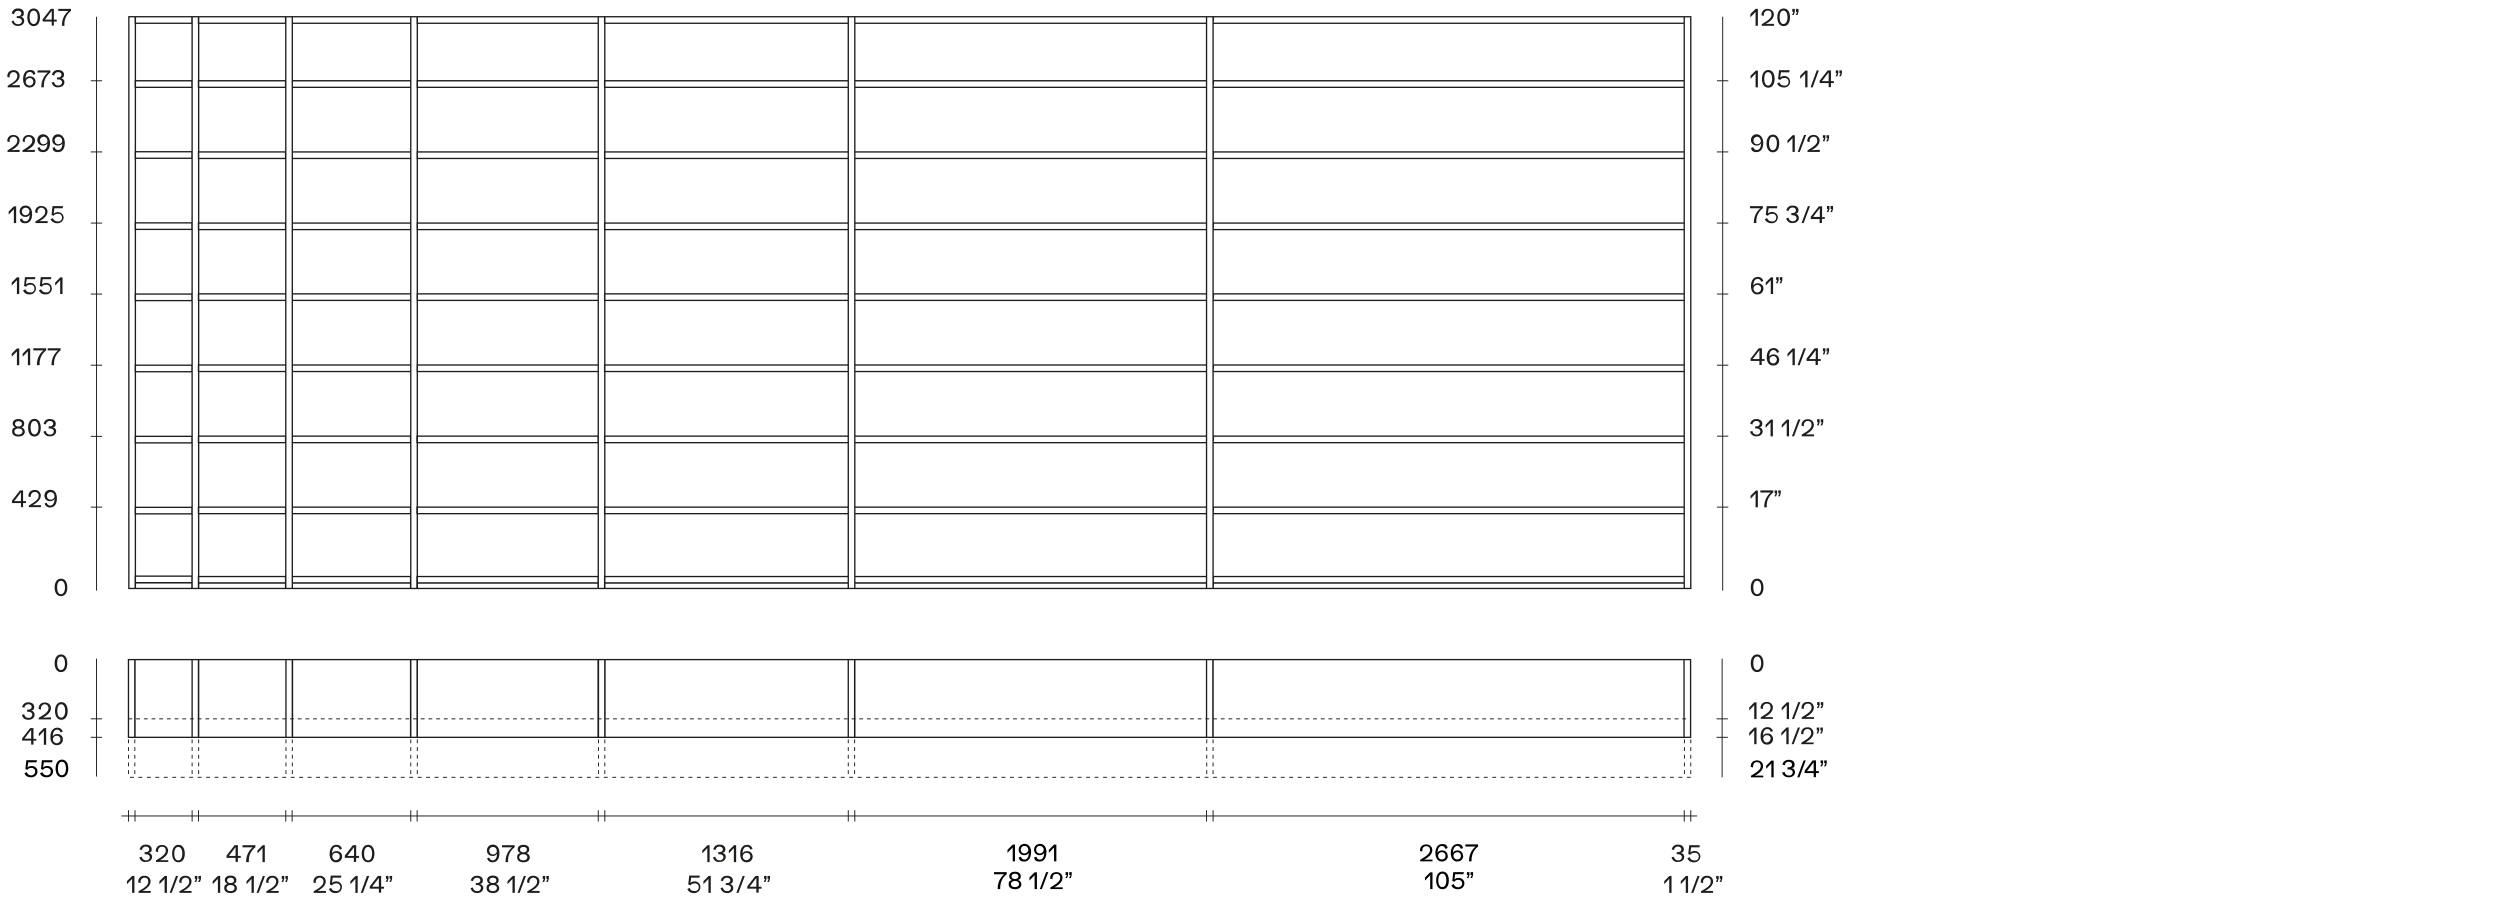 <?xml version="1.0" encoding="UTF-8"?>
<svg id="Livello_1" xmlns="http://www.w3.org/2000/svg" xmlns:xlink="http://www.w3.org/1999/xlink" version="1.1" viewBox="0 0 1300 468.1">
  <!-- Generator: Adobe Illustrator 29.3.1, SVG Export Plug-In . SVG Version: 2.1.0 Build 151)  -->
  <defs>
    <style>
      .st0 {
        stroke-width: .7px;
      }

      .st0, .st1, .st2, .st3, .st4 {
        fill: none;
        stroke: #1d1d1b;
      }

      .st0, .st1, .st3 {
        stroke-miterlimit: 3.9;
      }

      .st1, .st2 {
        stroke-dasharray: 2 2;
      }

      .st1, .st2, .st3, .st4 {
        stroke-width: .5px;
      }

      .st5 {
        fill: #1d1d1b;
      }

      .st3 {
        stroke-dasharray: 2 2.4;
      }

      .st4 {
        stroke-miterlimit: 10;
      }
    </style>
  </defs>
  <line class="st1" x1="66.8" y1="373.8" x2="879.1" y2="373.8"/>
  <line class="st3" x1="67.6" y1="404.2" x2="879.2" y2="404.2"/>
  <path class="st0" d="M66.8,343h3.4v40.4h-3.4v-40.4ZM70.1,343h29.8v40.4h-29.8s0-40.4,0-40.4ZM99.9,343h3.4v40.4h-3.4v-40.4ZM103.2,343h45.5v40.4h-45.5v-40.4ZM148.7,343h3.4v40.4h-3.4v-40.4ZM152,343h61.5v40.4h-61.5v-40.4ZM213.6,343h3.4v40.4h-3.4v-40.4ZM216.9,343h94.1v40.4h-94.1v-40.4ZM311.2,343h3.4v40.4h-3.4v-40.4ZM314.5,343h126.6v40.4h-126.6v-40.4ZM441.1,343h3.4v40.4h-3.4v-40.4ZM444.4,343h183v40.4h-183v-40.4h0ZM627.4,343h3.4v40.4h-3.4v-40.4ZM875.7,343h3.4v40.4h-3.4v-40.4ZM630.7,343h245v40.4h-245v-40.4ZM99.9,8.7h3.4v297.3h-3.4V8.7ZM148.6,8.7h3.4v297.3h-3.4V8.7h0ZM213.6,8.7h3.4v297.3h-3.4V8.7ZM311.1,8.7h3.4v297.3h-3.4V8.7ZM441.1,8.7h3.4v297.3h-3.4V8.7ZM627.4,8.7h3.4v297.3h-3.4V8.7ZM875.8,8.7h3.4v297.3h-3.4V8.7ZM103.2,42h45.3v3.4h-45.3v-3.4ZM152,42h61.6v3.4h-61.6v-3.4ZM217,42h94.1v3.4h-94.2v-3.4h0ZM314.5,42h126.6v3.4h-126.7v-3.4h.1,0ZM103.2,303.1h45.3v2.9h-45.3v-2.9h0ZM151.9,303.1h61.6v2.9h-61.5v-2.9h-.1ZM216.9,303.1h94.1v2.9h-94.2v-2.9h0ZM314.5,303.1h126.6v2.9h-126.7v-2.9h.1,0ZM103.2,263.7h45.3v3.4h-45.3v-3.4ZM151.9,263.7h61.6v3.4h-61.5v-3.4h-.1ZM216.9,263.7h94.1v3.4h-94.2v-3.4h0ZM314.5,263.7h126.6v3.4h-126.7v-3.4h.1,0ZM103.2,226.8h45.3v3.4h-45.3v-3.4ZM151.9,226.8h61.6v3.4h-61.5v-3.4h-.1ZM216.9,226.8h94.1v3.4h-94.2v-3.4h0ZM314.5,226.8h126.6v3.4h-126.7v-3.4h.1,0ZM103.3,189.8h45.3v3.4h-45.4v-3.4h0ZM152,189.8h61.6v3.4h-61.6v-3.4h0ZM217,189.8h94.1v3.4h-94.2v-3.4h0ZM314.5,189.8h126.6v3.4h-126.7v-3.4h.1,0ZM103.3,152.8h45.3v3.4h-45.4v-3.4h0ZM152,152.8h61.6v3.4h-61.6v-3.4h0ZM217,152.8h94.1v3.4h-94.2v-3.4h0ZM314.5,152.8h126.6v3.4h-126.7v-3.4h.1,0ZM103.2,116h45.3v3.4h-45.3v-3.4ZM152,116h61.6v3.4h-61.6v-3.4ZM217,116h94.1v3.4h-94.2v-3.4h0ZM314.5,116h126.6v3.4h-126.7v-3.4h.1,0ZM103.2,79h45.3v3.4h-45.3v-3.4ZM152,79h61.6v3.4h-61.6v-3.4ZM217,79h94.1v3.4h-94.2v-3.4h0ZM314.5,79h126.6v3.4h-126.7v-3.4h.1,0ZM103.2,299.8h45.3v3.4h-45.3v-3.4ZM151.9,299.8h61.6v3.4h-61.5v-3.4h-.1ZM216.9,299.8h94.1v3.4h-94.2v-3.4h0ZM314.5,299.8h126.6v3.4h-126.7v-3.4h.1,0ZM67,8.7h3.4v297.3h-3.4V8.7ZM70.3,42h29.5v3.4h-29.5v-3.4ZM70.3,303.1h29.5v2.9h-29.5v-2.9h0ZM70.3,263.8h29.5v3.4h-29.5v-3.4ZM70.3,226.9h29.5v3.4h-29.5v-3.4ZM70.3,189.9h29.5v3.4h-29.5v-3.4ZM70.3,152.9h29.5v3.4h-29.5v-3.4ZM70.3,115.9h29.5v3.4h-29.5v-3.3h0ZM70.3,78.9h29.5v3.4h-29.5v-3.3h0ZM70.3,299.6h29.5v3.4h-29.5v-3.4ZM103.2,8.7h45.3v3.4h-45.3v-3.4ZM152,8.7h61.6v3.4h-61.6v-3.4ZM217,8.7h94.1v3.4h-94.2v-3.4h0ZM314.5,8.7h126.6v3.4h-126.7v-3.4h.1,0ZM444.6,42h182.8v3.4h-182.9v-3.4h.1,0ZM444.6,303.1h182.8v2.9h-182.9v-2.9h.1,0ZM444.6,263.7h182.8v3.4h-182.9v-3.4h.1,0ZM444.6,226.8h182.8v3.4h-182.9v-3.4h.1,0ZM444.6,189.8h182.8v3.4h-182.9v-3.4h.1,0ZM444.6,152.8h182.8v3.4h-182.9v-3.4h.1,0ZM444.6,116h182.8v3.4h-182.9v-3.4h.1,0ZM444.6,79h182.8v3.4h-182.9v-3.4h.1,0ZM444.6,299.8h182.8v3.4h-182.9v-3.4h.1,0ZM444.6,8.7h182.8v3.4h-182.9v-3.4h.1,0ZM631,42h244.8v3.4h-245l.2-3.4h0ZM631,303.1h244.8v2.9h-245l.2-2.9h0ZM631,263.7h244.8v3.4h-245l.2-3.4h0ZM631,226.8h244.8v3.4h-245l.2-3.4h0ZM631,189.8h244.8v3.4h-245l.2-3.4h0ZM631,152.8h244.8v3.4h-245l.2-3.4h0ZM631,116h244.8v3.4h-245l.2-3.4h0ZM631,79h244.8v3.4h-245l.2-3.4h0ZM631,299.8h244.8v3.4h-245l.2-3.4h0ZM631,8.7h244.8v3.4h-245l.2-3.4h0ZM70.3,8.7h29.5v3.4h-29.5v-3.4Z"/>
  <line class="st2" x1="66.8" y1="384.5" x2="66.8" y2="404.2"/>
  <line class="st2" x1="70.1" y1="384.5" x2="70.1" y2="404.2"/>
  <line class="st2" x1="99.9" y1="384.5" x2="99.9" y2="404.2"/>
  <line class="st2" x1="103.3" y1="384.5" x2="103.3" y2="404.2"/>
  <line class="st2" x1="148.7" y1="384.5" x2="148.7" y2="404.2"/>
  <line class="st2" x1="152" y1="384.5" x2="152" y2="404.2"/>
  <line class="st2" x1="213.6" y1="384.5" x2="213.6" y2="404.2"/>
  <line class="st2" x1="217" y1="384.5" x2="217" y2="404.2"/>
  <line class="st2" x1="311.2" y1="384.5" x2="311.2" y2="404.2"/>
  <line class="st2" x1="314.5" y1="384.5" x2="314.5" y2="404.2"/>
  <line class="st2" x1="441.1" y1="384.5" x2="441.1" y2="404.2"/>
  <line class="st2" x1="444.4" y1="384.5" x2="444.4" y2="404.2"/>
  <line class="st2" x1="627.5" y1="384.5" x2="627.5" y2="404.2"/>
  <line class="st2" x1="630.8" y1="384.5" x2="630.8" y2="404.2"/>
  <line class="st2" x1="875.9" y1="384.5" x2="875.9" y2="404.2"/>
  <line class="st2" x1="879.2" y1="384.5" x2="879.2" y2="404.2"/>
  <path class="st5" d="M913.4,365.1v8.8h-1.2v-7.2l-2.6,2.8v-1.6l2.7-2.7h1.1Z"/>
  <path class="st5" d="M921.9,372.8v1h-6.3v-.8c3.9-2.3,5.1-3.5,5.1-5s-.7-2-1.7-2.1h-.3c-1.1,0-2,.9-2,2v.8l-1.2-.3v-.4c0-1.7,1.3-3,3-3h.2c1.6-.1,3,1,3.2,2.6v.4c0,1.7-1.4,3.4-4.2,4.9h4.2Z"/>
  <path class="st5" d="M930.3,365.1v8.8h-1.2v-7.2l-2.6,2.8v-1.6l2.7-2.7h1.1Z"/>
  <path class="st5" d="M935.1,365.1h1.1l-3.3,8.8h-1.1l3.3-8.8Z"/>
  <path class="st5" d="M943.3,372.8v1h-6.4v-.8c3.9-2.3,5.1-3.5,5.1-5s-.7-2-1.7-2.1h-.3c-1.1,0-2,.9-2,2v.8l-1.2-.3v-.4c0-1.7,1.3-3,3-3h.2c1.6-.2,3,1,3.2,2.6v.4c0,1.7-1.4,3.4-4.2,4.9h4.3Z"/>
  <path class="st5" d="M945.5,366.6h-.6v-1.5h1.3v1.5l-.5,1.6h-.9l.7-1.6ZM947.4,366.6h-.6v-1.5h1.3v1.5l-.5,1.6h-1l.8-1.6Z"/>
  <path class="st5" d="M914.1,4.6v8.8h-1.2v-7.2l-2.7,2.8v-1.7l2.7-2.7s1.2,0,1.2,0Z"/>
  <path class="st5" d="M922.5,12.3v1.1h-6.4v-.8c3.9-2.2,5.1-3.5,5.1-5s-.7-2-1.7-2.1h-.3c-1.1,0-2,.9-2,2v.8l-1.2-.3v-.4c0-1.7,1.3-3,3-3h.2c1.6,0,3,1,3.2,2.6v.4c0,1.7-1.4,3.4-4.2,4.8h4.3Z"/>
  <path class="st5" d="M924.2,9c0-2.5,1.1-4.6,3.3-4.6s3.3,2,3.3,4.6-1.1,4.6-3.3,4.6-3.3-2.1-3.3-4.6ZM929.5,9c0-2-.7-3.5-2.1-3.5s-2,1.5-2,3.5.7,3.5,2,3.5,2.1-1.5,2.1-3.5Z"/>
  <path class="st5" d="M932.6,6.2h-.6v-1.6h1.3v1.6l-.5,1.6h-.9l.7-1.6ZM934.5,6.2h-.6v-1.6h1.3v1.6l-.5,1.6h-.9l.7-1.6Z"/>
  <path class="st5" d="M914.1,36.6v8.8h-1.2v-7.2l-2.6,2.8v-1.6l2.7-2.7h1.1Z"/>
  <path class="st5" d="M916.2,41c0-2.5,1.1-4.6,3.3-4.6s3.3,2,3.3,4.6-1.1,4.6-3.3,4.6-3.3-2.1-3.3-4.6ZM921.5,41c0-2-.7-3.5-2.1-3.5s-2,1.5-2,3.5.7,3.5,2,3.5,2.1-1.5,2.1-3.5h0Z"/>
  <path class="st5" d="M930.9,42.4c0,1.7-1.4,3.1-3.1,3.1h-.2c-1.5,0-2.9-.7-3.5-2.1l1.2-.6c.3,1,1.2,1.7,2.3,1.7,1.1.3,2.2-.4,2.4-1.5.3-1.1-.4-2.2-1.5-2.4h-.8c-.8,0-1.6.3-2,1l-1.1-.5.5-4.6h5.5l-.2,1.1h-4.3l-.4,2.7c.6-.5,1.3-.8,2.1-.8,1.6,0,2.9,1.1,3,2.7v.2h0Z"/>
  <path class="st5" d="M939.9,36.6v8.8h-1.2v-7.2l-2.6,2.8v-1.6l2.7-2.7h1.1Z"/>
  <path class="st5" d="M944.7,36.6h1.1l-3.2,8.8h-1.1l3.2-8.8Z"/>
  <path class="st5" d="M953.6,42.2v1h-1.5v2.1h-1.2v-2.1h-4.7v-1.2l4.2-5.4h1.7v5.6s1.5,0,1.5,0ZM950.9,37.6l-3.5,4.6h3.5v-4.6Z"/>
  <path class="st5" d="M955.2,38.1h-.6v-1.5h1.3v1.5l-.5,1.6h-.9l.7-1.6ZM957.1,38.1h-.6v-1.5h1.3v1.5l-.5,1.6h-.9l.7-1.6Z"/>
  <path class="st5" d="M916.9,74.4c0,2.9-1.3,4.7-3.5,4.7s-2.6-.9-2.9-2.2l1.2-.4c.2.9.9,1.5,1.8,1.5,1.4,0,2.2-1.3,2.3-3.5-.5.8-1.4,1.3-2.4,1.2-1.5,0-2.8-1.1-2.9-2.7v-.2c0-1.7,1.3-3,3-3h.2c2,.3,3.2,2,3.2,4.6h0ZM915.5,73c0-1-.8-1.9-1.8-1.9h0c-1,0-1.9.8-1.9,1.8v.2c0,1,.7,1.9,1.7,1.9h.2c1,0,1.9-.7,2-1.7v-.3h-.2Z"/>
  <path class="st5" d="M918.6,74.6c0-2.5,1.1-4.6,3.3-4.6s3.3,2,3.3,4.6-1.1,4.6-3.3,4.6-3.3-2.1-3.3-4.6ZM924,74.6c0-2-.7-3.5-2.1-3.5s-2,1.5-2,3.5.7,3.5,2,3.5,2-1.5,2.1-3.5h0Z"/>
  <path class="st5" d="M933.3,70.2v8.8h-1.2v-7.2l-2.6,2.8v-1.6l2.7-2.7h1.1Z"/>
  <path class="st5" d="M938.1,70.2h1.1l-3.3,8.8h-1.1l3.3-8.8Z"/>
  <path class="st5" d="M946.3,77.9v1.1h-6.4v-.8c3.9-2.3,5.1-3.5,5.1-5s-.7-2-1.7-2.1h-.3c-1.1,0-2,.9-2,2v.8l-1.2-.3v-.4c0-1.7,1.3-3,3-3h.2c1.6-.2,3,1,3.2,2.6v.4c0,1.7-1.4,3.4-4.2,4.9l4.3-.2h0Z"/>
  <path class="st5" d="M948.5,71.8h-.6v-1.5h1.3v1.6l-.5,1.6h-.9l.7-1.7ZM950.4,71.8h-.6v-1.5h1.3v1.6l-.5,1.6h-1l.8-1.7Z"/>
  <path class="st5" d="M916.7,107.2v1.1c-2.2,1.6-3.5,4.2-3.4,6.9v.8h-1.3v-.4c0-2.8,1.2-5.5,3.4-7.3h-5.4v-1.1h6.7Z"/>
  <path class="st5" d="M924.5,113c0,1.7-1.4,3.1-3.1,3.1h-.2c-1.5,0-2.9-.7-3.5-2.1l1.2-.6c.3,1,1.2,1.7,2.3,1.7,1.1.3,2.2-.4,2.4-1.5.3-1.1-.4-2.2-1.5-2.4h-.8c-.8,0-1.6.3-2,1l-1.1-.4.5-4.6h5.5l-.2,1.1h-4.3l-.4,2.7c.6-.5,1.3-.8,2.1-.8,1.6,0,3,1.1,3.1,2.7h0Z"/>
  <path class="st5" d="M928.9,113.5l1.2-.3c0,1.1,1,1.9,2.1,1.9h0c1,0,1.9-.6,2-1.6h0c0-1-.8-1.6-2.1-1.6h-.6v-1.1h.7c1,0,1.7-.6,1.7-1.3,0-1-.7-1.6-1.8-1.6s-2,.8-2,1.8l-1.2-.3c.3-1.6,1.7-2.6,3.3-2.5,1.8,0,3,.9,3,2.4s-.7,1.7-1.6,1.9h0c1.1,0,1.8,1,1.8,2.1,0,1.6-1.3,2.7-3.2,2.7-1.6.2-3-.9-3.4-2.5h0Z"/>
  <path class="st5" d="M940.1,107.2h1.1l-3.3,8.8h-1.1l3.3-8.8Z"/>
  <path class="st5" d="M948.9,112.8v1h-1.5v2.2h-1.2v-2.1h-4.6v-1.2l4.2-5.4h1.7v5.6h1.4,0ZM946.3,108.2l-3.5,4.6h3.5v-4.6Z"/>
  <path class="st5" d="M950.6,108.7h-.6v-1.6h1.3v1.6l-.5,1.6h-.9l.7-1.6ZM952.5,108.7h-.6v-1.6h1.3v1.6l-.5,1.6h-.9l.7-1.6Z"/>
  <path class="st5" d="M917,150.1c0,1.7-1.3,3-3,3h-.2c-2.1,0-3.3-1.7-3.3-4.4s1.3-4.7,3.5-4.7c1.4-.1,2.6.8,2.9,2.1l-1.1.4c-.2-.9-.9-1.5-1.8-1.5-1.4,0-2.2,1.3-2.3,3.5.5-.8,1.4-1.3,2.4-1.2,1.5-.1,2.9,1.1,2.9,2.7q0,.7,0,0h0ZM915.8,150.1c0-1-.8-1.9-1.8-1.9h-.2c-1-.1-1.9.7-2,1.7v.2c0,1,.8,1.9,1.8,2h.2c1,0,1.9-.8,1.9-1.8v-.2h0Z"/>
  <path class="st5" d="M922,144.1v8.8h-1.2v-7.2l-2.6,2.8v-1.6l2.7-2.7h1.1Z"/>
  <path class="st5" d="M924.2,145.7h-.6v-1.6h1.3v1.6l-.5,1.6h-.9l.7-1.6ZM926.1,145.7h-.6v-1.6h1.3v1.6l-.5,1.6h-.9l.7-1.6Z"/>
  <path class="st5" d="M910.4,305.5c0-2.5,1.1-4.6,3.3-4.6s3.3,2,3.3,4.6-1.1,4.5-3.3,4.5-3.3-2-3.3-4.5ZM915.8,305.5c0-2-.7-3.5-2.1-3.5s-2,1.5-2,3.5.7,3.5,2,3.5,2.1-1.5,2.1-3.5h0Z"/>
  <path class="st5" d="M910.4,344.9c0-2.5,1.1-4.6,3.3-4.6s3.3,2,3.3,4.6-1.1,4.6-3.3,4.6-3.3-2.1-3.3-4.6ZM915.8,344.9c0-2-.7-3.5-2.1-3.5s-2,1.5-2,3.5.7,3.5,2,3.5,2.1-1.5,2.1-3.5h0Z"/>
  <line class="st4" x1="895.5" y1="342.5" x2="895.5" y2="404.2"/>
  <line class="st4" x1="895.8" y1="8.7" x2="895.8" y2="307.1"/>
  <line class="st4" x1="892.8" y1="42" x2="898.7" y2="42"/>
  <line class="st4" x1="892.8" y1="79" x2="898.7" y2="79"/>
  <line class="st4" x1="892.8" y1="116" x2="898.7" y2="116"/>
  <line class="st4" x1="892.8" y1="152.9" x2="898.7" y2="152.9"/>
  <line class="st4" x1="892.6" y1="373.8" x2="898.5" y2="373.8"/>
  <path class="st5" d="M11.4,371.7l1.2-.3c.1,1.1,1,1.9,2.1,1.9h.1c1,.1,1.9-.6,2-1.6h0c0-1-.8-1.6-2.1-1.6h-.6v-1.1h.7c.8.1,1.6-.5,1.7-1.3h0c0-1-.7-1.5-1.8-1.5s-1.9.8-2,1.8l-1.2-.3c.3-1.6,1.7-2.6,3.3-2.5,1.8,0,3,1,3,2.4s-.7,1.7-1.6,1.9h0c1,.1,1.8,1,1.8,2.1,0,1.6-1.3,2.7-3.2,2.7s-3.1-1-3.4-2.6Z"/>
  <path class="st5" d="M26.5,373v1.1h-6.4v-.8c3.9-2.2,5.1-3.5,5.1-5,.1-1.1-.7-2-1.7-2.1h-.2c-1.1,0-2,.9-2,2v.8l-1.2-.3v-.4c0-1.7,1.3-3,3-3h.2c1.6-.1,3,1,3.2,2.6v.4c0,1.7-1.4,3.4-4.2,4.9l4.2-.2Z"/>
  <path class="st5" d="M28.6,369.7c0-2.5,1.1-4.6,3.3-4.6s3.3,2,3.3,4.6-1.1,4.6-3.3,4.6-3.3-2.1-3.3-4.6ZM33.9,369.7c0-2-.7-3.5-2.1-3.5s-2,1.5-2,3.5.7,3.5,2,3.5,2.1-1.5,2.1-3.5Z"/>
  <path class="st5" d="M28.4,344.9c0-2.5,1.1-4.6,3.3-4.6s3.3,2,3.3,4.6-1.1,4.6-3.3,4.6-3.3-2.1-3.3-4.6ZM33.8,344.9c0-2-.7-3.5-2.1-3.5s-2,1.5-2,3.5.7,3.5,2,3.5,2.1-1.5,2.1-3.5Z"/>
  <path class="st5" d="M6,11l1.2-.3c0,1.1,1,1.9,2.1,1.9h.1c1,.1,1.9-.6,2-1.6h0c0-1-.8-1.6-2.1-1.6h-.6v-1h.7c.8.1,1.6-.5,1.7-1.3h0c0-.9-.7-1.5-1.8-1.5s-1.9.8-2,1.8l-1.2-.4c.3-1.6,1.7-2.7,3.3-2.6,1.8,0,3,.9,3,2.4s-.6,1.8-1.6,1.9h0c1,.1,1.8,1,1.8,2.1,0,1.6-1.3,2.7-3.2,2.7-1.6.1-3-.9-3.4-2.5Z"/>
  <path class="st5" d="M14.2,9c0-2.5,1.1-4.6,3.3-4.6s3.3,2,3.3,4.6-1.1,4.6-3.3,4.6-3.3-2.1-3.3-4.6ZM19.6,9c0-2-.7-3.5-2.1-3.5s-2.1,1.5-2.1,3.5.7,3.5,2.1,3.5,2.1-1.5,2.1-3.5Z"/>
  <path class="st5" d="M29.5,10.2v1h-1.5v2.1h-1.1v-2.1h-4.7v-1.2l4.2-5.4h1.6v5.6s1.5,0,1.5,0ZM26.9,5.6l-3.5,4.6h3.5v-4.6Z"/>
  <path class="st5" d="M36.9,4.6v1.1c-2.2,1.6-3.5,4.3-3.4,7v.7h-1.3v-.4c0-2.8,1.2-5.5,3.4-7.3h-5.3v-1.1h6.6Z"/>
  <path class="st5" d="M10.3,44.3v1.1h-6.3v-.8c3.9-2.2,5-3.5,5-5,.1-1.1-.7-2-1.7-2.1h-.3c-1.1,0-2,.9-2,2v.8l-1.2-.3v-.5c0-1.7,1.3-3,3-3h.2c1.6-.2,3,1,3.2,2.6v.4c0,1.7-1.4,3.4-4.2,4.8h4.3Z"/>
  <path class="st5" d="M18.5,42.5c0,1.7-1.3,3-3,3h-.2c-2.1,0-3.3-1.7-3.3-4.4s1.3-4.7,3.5-4.7,2.6.8,2.9,2.1l-1.1.4c-.2-.9-.9-1.5-1.8-1.5-1.4,0-2.2,1.3-2.3,3.5.5-.8,1.4-1.3,2.4-1.2,1.6,0,2.9,1.1,2.9,2.7q.1,0,0,.1ZM17.3,42.5c0-1-.7-1.9-1.7-1.9h-.2c-1,0-1.9.7-2,1.7v.2c-.1,1,.7,1.9,1.8,2h.2c1,0,1.9-.8,1.9-1.8v-.2Z"/>
  <path class="st5" d="M26.2,36.6v1.1c-2.2,1.6-3.5,4.3-3.4,7v.7h-1.3v-.4c0-2.8,1.2-5.5,3.4-7.3h-5.4v-1.1h6.7Z"/>
  <path class="st5" d="M26.9,42.9l1.2-.3c.1,1.1,1,1.9,2.1,1.9h.1c1,0,1.9-.6,2-1.6h0c0-1-.8-1.6-2.1-1.6h-.6v-1h.7c.8,0,1.6-.5,1.7-1.3h0c0-1-.7-1.5-1.8-1.5s-2,.8-2,1.8l-1.2-.4c.3-1.6,1.7-2.6,3.3-2.5,1.8,0,3,1,3,2.4s-.7,1.7-1.6,1.9h0c1,0,1.8,1,1.8,2,0,1.6-1.3,2.7-3.3,2.7-1.5.2-3-.9-3.3-2.5Z"/>
  <path class="st5" d="M10.2,77.9v1.1H3.9v-.8c3.9-2.3,5.1-3.5,5.1-5,.1-1.1-.7-2-1.7-2.1h-.3c-1.1,0-2,.9-2,2v.8l-1.2-.3v-.4c0-1.7,1.3-3,3-3h.2c1.6,0,3,1,3.2,2.6v.4c0,1.7-1.4,3.4-4.2,4.9l4.2-.2Z"/>
  <path class="st5" d="M18.1,77.9v1.1h-6.4v-.8c3.9-2.3,5.1-3.5,5.1-5,.1-1.1-.7-2-1.7-2.1h-.2c-1.1,0-2,.9-2,2v.2c0,.2,0,.4.1.6l-1.2-.3v-.4c0-1.7,1.3-3,3-3h.2c1.6,0,3,1,3.2,2.6v.4c0,1.7-1.4,3.4-4.2,4.9,0,0,4.1-.2,4.1-.2Z"/>
  <path class="st5" d="M26,74.4c0,2.9-1.3,4.7-3.5,4.7s-2.6-.8-3-2.2l1.1-.4c.2.9.9,1.5,1.8,1.5,1.4,0,2.2-1.3,2.3-3.5-.5.8-1.4,1.3-2.4,1.2-1.5,0-2.8-1.1-2.9-2.7v-.2c0-1.7,1.3-3,3-3h.2c2.2.3,3.4,2,3.4,4.6ZM24.6,73c0-1-.8-1.9-1.8-1.9h-.1c-1,0-1.9.8-1.9,1.8v.2c0,1,.7,1.9,1.7,1.9h.2c1,0,1.9-.7,2-1.7,0,0-.1-.2-.1-.3Z"/>
  <path class="st5" d="M33.7,74.4c0,2.9-1.3,4.7-3.5,4.7s-2.6-.8-2.9-2.2l1.1-.4c.2.9.9,1.5,1.8,1.5,1.4,0,2.2-1.3,2.3-3.5-.5.8-1.4,1.3-2.4,1.2-1.5,0-2.9-1.1-2.9-2.7v-.2c0-1.7,1.3-3,3-3h.2c2.1.3,3.3,2,3.3,4.6ZM32.3,73c0-1-.8-1.9-1.9-1.9h-.1c-1,0-1.9.8-1.9,1.8v.2c0,1,.8,1.9,1.8,1.9h.2c1,0,1.9-.7,2-1.7,0,0,0-.2-.1-.3Z"/>
  <path class="st5" d="M8.4,107.2v8.8h-1.2v-7.2l-2.7,2.8v-1.6l2.7-2.7h1.2Z"/>
  <path class="st5" d="M16.7,111.4c0,2.9-1.3,4.7-3.5,4.7s-2.6-.8-2.9-2.1l1.1-.4c.2.9.9,1.5,1.8,1.5,1.4,0,2.2-1.3,2.3-3.5-.5.8-1.4,1.3-2.4,1.2-1.5,0-2.8-1.1-2.9-2.7v-.2c0-1.7,1.3-3,3-3h.2c2.1,0,3.3,1.8,3.3,4.5ZM15.3,110c.1-1-.7-1.9-1.8-2h-.2c-1,0-1.9.8-1.9,1.8v.2c0,1,.7,1.9,1.7,1.9h.2c1,0,1.9-.7,1.9-1.7.1,0,.1-.2.1-.2Z"/>
  <path class="st5" d="M24.8,114.9v1.1h-6.4v-.8c3.9-2.3,5.1-3.5,5.1-5,.1-1.1-.6-2-1.7-2.2h-.3c-1.1,0-2,.9-2,2v.8l-1.2-.3v-.4c0-1.7,1.3-3,3-3h.2c1.6,0,3,1,3.2,2.6v.4c0,1.7-1.4,3.4-4.2,4.9h4.3Z"/>
  <path class="st5" d="M33.1,113c0,1.7-1.4,3.1-3.1,3.1h-.2c-1.5,0-2.9-.7-3.5-2.1l1.2-.6c.3,1,1.2,1.7,2.3,1.7,1.1.3,2.2-.4,2.4-1.5.3-1.1-.4-2.2-1.5-2.4h-.8c-.8,0-1.6.3-2,1l-1.1-.4.5-4.6h5.5l-.2,1.1h-4.3l-.4,2.8c.6-.5,1.4-.8,2.1-.8,1.6,0,3,1.1,3.1,2.7h0Z"/>
  <path class="st5" d="M10,144.1v8.8h-1.2v-7.2l-2.7,2.8v-1.6l2.7-2.7h1.2Z"/>
  <path class="st5" d="M18.7,150c0,1.7-1.4,3.1-3.1,3.1h-.2c-1.5.1-2.9-.7-3.4-2.1l1.2-.6c.3,1,1.2,1.7,2.3,1.6,1.1.3,2.2-.4,2.4-1.5s-.4-2.2-1.5-2.4c-.3-.1-.6-.1-.8,0-.8-.1-1.6.3-2,1l-1.1-.4.5-4.6h5.4l-.2,1.1h-4.3l-.4,2.7c.6-.5,1.3-.8,2.1-.8,1.6-.1,3,1.1,3.1,2.7,0,0,0,.2,0,.2Z"/>
  <path class="st5" d="M27,150c0,1.7-1.4,3.1-3.1,3.1h-.2c-1.5.1-2.9-.7-3.5-2.1l1.2-.6c.3,1,1.3,1.7,2.3,1.6,1.1.3,2.2-.4,2.4-1.5s-.4-2.2-1.5-2.4c-.3-.1-.6-.1-.8,0-.8-.1-1.6.3-2,1l-1.1-.4.5-4.6h5.5l-.2,1.1h-4.3l-.4,2.7c.6-.5,1.4-.8,2.1-.8,1.6-.1,3,1.1,3,2.7,0,0,.1,0,.1.2Z"/>
  <path class="st5" d="M32.5,144.1v8.8h-1.2v-7.2l-2.6,2.8v-1.6l2.7-2.7h1.1Z"/>
  <path class="st5" d="M28.4,305.5c0-2.5,1.1-4.6,3.3-4.6s3.3,2,3.3,4.6-1.1,4.5-3.3,4.5-3.3-2-3.3-4.5ZM33.8,305.5c0-2-.7-3.5-2.1-3.5s-2,1.5-2,3.5.7,3.5,2,3.5,2.1-1.5,2.1-3.5Z"/>
  <line class="st4" x1="50.2" y1="8.7" x2="50.2" y2="307.1"/>
  <line class="st4" x1="50.2" y1="342.5" x2="50.2" y2="403.8"/>
  <line class="st4" x1="47.2" y1="42" x2="53.1" y2="42"/>
  <line class="st4" x1="47.2" y1="79" x2="53.1" y2="79"/>
  <line class="st4" x1="47.2" y1="116" x2="53.1" y2="116"/>
  <line class="st4" x1="47.2" y1="152.9" x2="53.1" y2="152.9"/>
  <line class="st4" x1="47.2" y1="373.8" x2="53.1" y2="373.8"/>
  <line class="st4" x1="47.2" y1="383.4" x2="53.1" y2="383.4"/>
  <path class="st5" d="M913.4,378.3v8.7h-1.2v-7.2l-2.6,2.9v-1.7l2.7-2.7h1.1Z"/>
  <path class="st5" d="M922,384.2c0,1.7-1.3,3-3,3h-.2c-2.1,0-3.3-1.7-3.3-4.4s1.3-4.7,3.5-4.7c1.3-.1,2.6.8,2.9,2.1l-1.1.4c-.2-.9-.9-1.5-1.8-1.5-1.4,0-2.2,1.3-2.3,3.5.5-.8,1.4-1.3,2.4-1.2,1.5-.1,2.8,1.1,2.9,2.7h0ZM920.8,384.2c0-1-.7-1.9-1.8-1.9h-.2c-1-.1-1.9.7-1.9,1.7v.2c0,1,.8,1.9,1.8,1.9h0c1,0,1.9-.8,1.9-1.8,0,0,0,0,0-.1h.2Z"/>
  <path class="st5" d="M930.1,378.3v8.7h-1.2v-7.2l-2.6,2.8v-1.6l2.7-2.7h1.1Z"/>
  <path class="st5" d="M934.9,378.3h1.1l-3.3,8.7h-1.1l3.3-8.7Z"/>
  <path class="st5" d="M943.1,386v1h-6.4v-.8c3.9-2.3,5.1-3.5,5.1-5s-.7-2-1.7-2.1h-.3c-1.1,0-2,.9-2,2v.8l-1.2-.3v-.4c0-1.7,1.3-3,3-3h.2c1.6-.2,3,1,3.2,2.6v.4c0,1.7-1.4,3.4-4.2,4.9h4.3Z"/>
  <path class="st5" d="M945.3,379.8h-.6v-1.5h1.3v1.5l-.5,1.6h-.9l.7-1.6ZM947.2,379.8h-.6v-1.5h1.3v1.5l-.5,1.6h-.9l.7-1.6Z"/>
  <path class="st5" d="M18.9,384.1v1h-1.5v2.1h-1.2v-2.1h-4.7v-1.1l4.2-5.4h1.7v5.6h1.5ZM16.2,379.5l-3.5,4.6h3.5v-4.6Z"/>
  <path class="st5" d="M24,378.5v8.8h-1.2v-7.2l-2.6,2.8v-1.6l2.7-2.7h1.1Z"/>
  <path class="st5" d="M32.7,384.5c0,1.7-1.3,3-3,3h-.2c-2.1,0-3.3-1.7-3.3-4.4s1.3-4.7,3.5-4.7c1.4-.1,2.6.8,2.9,2.1l-1.1.4c-.2-.9-.9-1.5-1.8-1.5-1.4,0-2.2,1.3-2.3,3.5.5-.8,1.4-1.3,2.4-1.2,1.6-.1,2.9,1.1,2.9,2.7s0,1.1,0,.1ZM31.4,384.5c0-1-.7-1.9-1.7-1.9h-.2c-1-.1-1.9.7-2,1.7v.2c0,1,.8,1.9,1.8,2h.2c1,0,1.9-.8,1.9-1.8v-.2h0Z"/>
  <line class="st4" x1="892.6" y1="383.4" x2="898.5" y2="383.4"/>
  <line class="st4" x1="47.2" y1="189.9" x2="53.1" y2="189.9"/>
  <line class="st4" x1="47.2" y1="226.9" x2="53.1" y2="226.9"/>
  <line class="st4" x1="47.2" y1="263.7" x2="53.1" y2="263.7"/>
  <line class="st4" x1="892.8" y1="226.8" x2="898.7" y2="226.8"/>
  <line class="st4" x1="892.8" y1="189.9" x2="898.7" y2="189.9"/>
  <line class="st4" x1="892.8" y1="263.7" x2="898.7" y2="263.7"/>
  <path class="st5" d="M917.6,186.7v1h-1.5v2.1h-1.2v-2.1h-4.6v-1.2l4.2-5.4h1.7v5.6h1.4,0ZM914.9,182.1l-3.5,4.6h3.5v-4.6Z"/>
  <path class="st5" d="M925.2,187.1c0,1.7-1.3,3-3,3h-.2c-2.1,0-3.3-1.7-3.3-4.4s1.3-4.7,3.5-4.7c1.4-.1,2.6.8,2.9,2.1l-1.1.4c-.2-.9-.9-1.5-1.8-1.5-1.4,0-2.2,1.3-2.3,3.5.5-.8,1.4-1.3,2.4-1.2,1.5-.1,2.8,1.1,2.9,2.7q0,.7,0,0h0ZM924,187.1c0-1-.7-1.9-1.7-1.9h-.2c-1-.1-1.9.7-1.9,1.7v.2c0,1,.8,1.9,1.8,1.9h0c1,0,1.9-.8,1.9-1.8h.1Z"/>
  <path class="st5" d="M933.3,181.1v8.8h-1.2v-7.2l-2.6,2.8v-1.6l2.7-2.7h1.1Z"/>
  <path class="st5" d="M938,181.1h1.1l-3.3,8.8h-1.1l3.3-8.8Z"/>
  <path class="st5" d="M946.8,186.7v1h-1.5v2.1h-1.2v-2.1h-4.7v-1.2l4.2-5.4h1.7v5.6h1.5ZM944.2,182.1l-3.5,4.6h3.5v-4.6Z"/>
  <path class="st5" d="M948.5,182.7h-.6v-1.6h1.3v1.6l-.5,1.6h-.9l.7-1.6ZM950.4,182.7h-.6v-1.6h1.3v1.6l-.5,1.6h-1l.8-1.6Z"/>
  <path class="st5" d="M10,181.1v8.8h-1.2v-7.2l-2.7,2.8v-1.6l2.7-2.7h1.2Z"/>
  <path class="st5" d="M15.7,181.1v8.8h-1.2v-7.2l-2.7,2.8v-1.6l2.7-2.7h1.2Z"/>
  <path class="st5" d="M24,181.1v1.1c-2.2,1.6-3.5,4.3-3.4,7v.7h-1.4v-.4c0-2.8,1.2-5.5,3.4-7.3h-5.3v-1.1h6.7Z"/>
  <path class="st5" d="M31.5,181.1v1.1c-2.2,1.6-3.5,4.3-3.4,7v.7h-1.3v-.4c0-2.8,1.2-5.5,3.4-7.3h-5.4v-1.1h6.7Z"/>
  <path class="st5" d="M910.1,224.4l1.2-.3c0,1.1,1,1.9,2.1,1.9h0c1,.1,1.9-.6,2-1.6h0c0-1-.8-1.6-2.1-1.6h-.6v-1.1h.7c.8.1,1.6-.5,1.7-1.3h0c0-.9-.7-1.5-1.8-1.5s-2,.8-2,1.8l-1.2-.3c.3-1.6,1.7-2.6,3.3-2.5,1.8,0,3,1,3,2.4s-.7,1.7-1.6,1.9h0c1,.1,1.8,1,1.8,2,0,1.6-1.3,2.7-3.2,2.7-1.6.1-3-.9-3.4-2.5h0Z"/>
  <path class="st5" d="M921.9,218.1v8.8h-1.2v-7.2l-2.6,2.8v-1.6l2.7-2.7h1.1Z"/>
  <path class="st5" d="M930.3,218.1v8.8h-1.2v-7.2l-2.6,2.8v-1.6l2.7-2.7h1.1Z"/>
  <path class="st5" d="M935.1,218.1h1.1l-3.3,8.8h-1.1l3.3-8.8Z"/>
  <path class="st5" d="M943.3,225.8v1.1h-6.4v-.9c3.9-2.2,5.1-3.5,5.1-5s-.7-2-1.7-2.1h-.3c-1.1,0-2,.9-2,2v.8l-1.2-.3v-.4c0-1.7,1.3-3,3-3h.2c1.6-.1,3,1,3.2,2.6v.4c0,1.7-1.4,3.4-4.2,4.9h4.3Z"/>
  <path class="st5" d="M945.5,219.6h-.6v-1.6h1.3v1.6l-.5,1.6h-.9l.7-1.6ZM947.4,219.6h-.6v-1.6h1.3v1.6l-.5,1.6h-1l.8-1.6Z"/>
  <path class="st5" d="M12.9,224.4c0,1.6-1.3,2.6-3.3,2.6s-3.3-1-3.3-2.6.7-1.9,1.7-2.2c-.9-.3-1.4-1.1-1.4-2,0-1.4,1.2-2.3,3-2.3s3,.9,3,2.3-.6,1.7-1.4,2c1,.3,1.7,1.2,1.7,2.2ZM11.7,224.4c0-1-.8-1.6-2.1-1.6s-2.1.6-2.1,1.6.8,1.6,2.1,1.6,2.1-.7,2.1-1.6h0ZM7.8,220.4c0,.9.7,1.4,1.8,1.4s1.8-.6,1.8-1.4-.7-1.4-1.8-1.4-1.8.5-1.8,1.4h0Z"/>
  <path class="st5" d="M14.6,222.4c0-2.5,1.1-4.6,3.3-4.6s3.3,2,3.3,4.6-1.1,4.6-3.3,4.6-3.3-2-3.3-4.6ZM20,222.4c0-2-.7-3.5-2.1-3.5s-2,1.5-2,3.5.7,3.5,2,3.5,2.1-1.4,2.1-3.5h0Z"/>
  <path class="st5" d="M22.6,224.4l1.2-.3c.1,1.1,1,1.9,2.1,1.9h.1c1,.1,1.9-.6,2-1.6h0c0-1-.8-1.6-2.1-1.6h-.6v-1.1h.7c.8.1,1.6-.5,1.7-1.3h0c0-.9-.7-1.5-1.8-1.5s-2,.8-2,1.8l-1.2-.3c.3-1.6,1.7-2.7,3.3-2.5,1.8,0,3,1,3,2.4s-.6,1.8-1.6,1.9h0c1,.1,1.8,1,1.8,2,0,1.6-1.3,2.7-3.2,2.7-1.6.2-3-.9-3.4-2.5h0Z"/>
  <path class="st5" d="M914.1,255v8.8h-1.2v-7.2l-2.6,2.8v-1.6l2.7-2.7h1.1Z"/>
  <path class="st5" d="M922.1,255v1.1c-2.2,1.6-3.5,4.2-3.4,7v.7h-1.3v-.4c0-2.8,1.2-5.5,3.4-7.3h-5.4v-1.1h6.7Z"/>
  <path class="st5" d="M923.4,256.5h-.6v-1.5h1.3v1.5l-.5,1.6h-.9l.7-1.6ZM925.3,256.5h-.6v-1.5h1.3v1.5l-.5,1.6h-.9l.7-1.6Z"/>
  <path class="st5" d="M13.5,260.6v1h-1.5v2.1h-1.1v-2.1h-4.7v-1.2l4.2-5.4h1.6v5.6h1.5ZM10.9,256l-3.5,4.6h3.5v-4.6Z"/>
  <path class="st5" d="M21.3,262.7v1h-6.3v-.8c3.9-2.3,5.1-3.5,5.1-5,.1-1.1-.7-2-1.7-2.1h-.3c-1.1,0-2,.8-2.1,1.9v.8l-1.2-.3v-.4c0-1.7,1.3-3,3-3h.2c1.6-.2,3,1,3.2,2.6v.4c0,1.7-1.4,3.4-4.2,4.9h4.3Z"/>
  <path class="st5" d="M29.6,259.2c0,2.9-1.3,4.7-3.5,4.7-1.3.1-2.6-.8-2.9-2.1l1.1-.4c.2.9.9,1.5,1.8,1.5,1.4,0,2.2-1.3,2.3-3.5-.5.8-1.4,1.3-2.4,1.2-1.5.1-2.8-1.1-2.9-2.7v-.2c0-1.7,1.3-3,3-3h.2c2.1,0,3.3,1.8,3.3,4.5ZM28.3,257.8c0-1-.8-1.9-1.9-1.9h-.1c-1,0-1.9.8-1.9,1.8v.2c0,1,.7,1.9,1.8,1.9h.2c1,.1,1.9-.7,2-1.7,0-.1-.1-.2-.1-.3Z"/>
  <path class="st5" d="M125.2,445.1v1h-1.5v2.1h-1.2v-2.1h-4.7v-1.2l4.2-5.4h1.7v5.6h1.5ZM122.5,440.5l-3.5,4.6h3.5v-4.6Z"/>
  <path class="st5" d="M132.8,439.5v1.1c-2.2,1.6-3.5,4.2-3.4,7v.7h-1.4v-.4c0-2.8,1.2-5.5,3.4-7.3h-5.3v-1.1h6.7Z"/>
  <path class="st5" d="M137.7,439.5v8.8h-1.2v-7.3l-2.6,2.8v-1.6l2.7-2.7h1.1Z"/>
  <path class="st5" d="M114.5,455.5v8.8h-1.2v-7.3l-2.7,2.8v-1.6l2.7-2.7h1.2Z"/>
  <path class="st5" d="M123.2,461.8c0,1.6-1.3,2.6-3.3,2.6s-3.3-1-3.3-2.6.7-1.9,1.7-2.2c-.9-.3-1.4-1.1-1.4-2,0-1.4,1.2-2.3,3-2.3s3,.9,3,2.3-.6,1.7-1.4,2c1,.3,1.7,1.2,1.7,2.2h0ZM122,461.8c0-1-.8-1.6-2.1-1.6s-2.1.6-2.1,1.6.8,1.6,2.1,1.6,2.1-.7,2.1-1.6h0ZM118.1,457.8c0,.9.7,1.4,1.8,1.4s1.8-.5,1.8-1.4-.7-1.4-1.8-1.4-1.8.5-1.8,1.4h0Z"/>
  <path class="st5" d="M132,455.5v8.8h-1.2v-7.3l-2.6,2.8v-1.6l2.7-2.7h1.1Z"/>
  <path class="st5" d="M136.7,455.5h1.1l-3.3,8.8h-1.1l3.3-8.8Z"/>
  <path class="st5" d="M144.9,463.2v1.1h-6.4v-.8c3.9-2.2,5.1-3.5,5.1-5,.1-1.1-.7-2-1.7-2.1h-.3c-1.1,0-2,.9-2,2v.8l-1.2-.3v-.5c0-1.7,1.3-3,3-3h.2c1.6-.1,3,1,3.2,2.6v.4c0,1.7-1.4,3.4-4.2,4.9h4.3,0Z"/>
  <path class="st5" d="M147.1,457h-.6v-1.5h1.3v1.5l-.5,1.6h-.9l.7-1.6ZM149,457h-.6v-1.5h1.3v1.5l-.5,1.6h-.9l.7-1.6Z"/>
  <path class="st5" d="M72.6,445.8l1.2-.3c0,1.1,1,1.9,2.1,1.9h0c1,.1,1.9-.6,2-1.6h0c0-1-.8-1.6-2.1-1.6h-.6v-1.1h.7c1,0,1.7-.6,1.7-1.4s-.7-1.5-1.8-1.5-1.9.8-2,1.8l-1.2-.3c.3-1.6,1.7-2.6,3.3-2.5,1.8,0,3,1,3,2.4s-.7,1.7-1.6,1.9h0c1,.1,1.8,1,1.8,2,0,1.6-1.3,2.7-3.2,2.7-1.6.3-3.1-.8-3.4-2.4h0Z"/>
  <path class="st5" d="M87.5,447.2v1h-6.4v-.8c3.9-2.3,5.1-3.5,5.1-5s-.7-2-1.7-2.1h-.3c-1.1,0-2,.9-2,2v.8l-1.2-.3v-.4c0-1.7,1.3-3,3-3h.2c1.6-.1,3,1,3.2,2.6v.4c0,1.7-1.4,3.4-4.2,4.9h4.3Z"/>
  <path class="st5" d="M89.5,443.9c0-2.5,1.1-4.6,3.3-4.6s3.3,2,3.3,4.6-1.1,4.5-3.3,4.5-3.3-2-3.3-4.5ZM94.8,443.9c0-2-.7-3.5-2.1-3.5s-2.1,1.5-2.1,3.5.7,3.5,2.1,3.5,2.1-1.5,2.1-3.5Z"/>
  <path class="st5" d="M69.9,455.5v8.8h-1.2v-7.3l-2.7,2.8v-1.6l2.7-2.7h1.2Z"/>
  <path class="st5" d="M78.4,463.2v1.1h-6.4v-.8c3.9-2.2,5.1-3.5,5.1-5s-.7-2-1.7-2.1h-.3c-1.1,0-2,.9-2,2v.8l-1.2-.3v-.5c0-1.7,1.3-3,3-3h.2c1.6-.1,3,1,3.2,2.6v.4c0,1.7-1.4,3.4-4.2,4.9h4.3Z"/>
  <path class="st5" d="M86.8,455.5v8.8h-1.2v-7.3l-2.7,2.8v-1.6l2.7-2.7h1.2Z"/>
  <path class="st5" d="M91.5,455.5h1.1l-3.3,8.8h-1.1l3.3-8.8Z"/>
  <path class="st5" d="M99.6,463.2v1.1h-6.3v-.8c3.9-2.2,5.1-3.5,5.1-5s-.7-2-1.7-2.1h-.3c-1.1,0-2,.9-2,2v.8l-1.2-.3v-.5c0-1.7,1.3-3,3-3h.2c1.6-.1,3,1,3.2,2.6v.4c0,1.7-1.4,3.4-4.2,4.9h4.2Z"/>
  <path class="st5" d="M101.9,457h-.6v-1.5h1.3v1.5l-.5,1.6h-.9l.7-1.6ZM103.8,457h-.6v-1.5h1.3v1.5l-.5,1.6h-1s.8-1.6.8-1.6Z"/>
  <path class="st5" d="M177.9,445.4c0,1.7-1.3,3-3,3h-.2c-2.1,0-3.3-1.7-3.3-4.4s1.3-4.7,3.5-4.7c1.4-.1,2.6.8,2.9,2.1l-1.1.4c-.2-.9-.9-1.5-1.8-1.5-1.4,0-2.2,1.3-2.3,3.5.5-.8,1.4-1.3,2.4-1.2,1.6-.1,2.9,1.1,2.9,2.7h0q0,.1,0,.1ZM176.7,445.4c0-1-.7-1.9-1.8-1.9h-.2c-1-.1-1.9.7-1.9,1.7v.2c0,1,.8,1.9,1.8,1.9h.1c1,0,1.9-.8,1.9-1.8h0c0-.1,0-.1,0-.1Z"/>
  <path class="st5" d="M186.7,445.1v1h-1.5v2.1h-1.2v-2.1h-4.7v-1.2l4.2-5.4h1.7v5.6h1.5ZM184.1,440.5l-3.5,4.6h3.5v-4.6Z"/>
  <path class="st5" d="M188.1,443.9c0-2.5,1.1-4.6,3.3-4.6s3.3,2,3.3,4.6-1.1,4.5-3.3,4.5-3.3-2-3.3-4.5ZM193.5,443.9c0-2-.7-3.5-2.1-3.5s-2.1,1.5-2.1,3.5.7,3.5,2.1,3.5,2.1-1.5,2.1-3.5Z"/>
  <path class="st5" d="M169.5,463.2v1.1h-6.4v-.8c3.9-2.2,5.1-3.5,5.1-5,.1-1.1-.7-2-1.7-2.1h-.3c-1.1,0-2,.9-2,2v.8l-1.2-.3v-.5c0-1.7,1.3-3,3-3h.2c1.6-.1,3,1,3.2,2.6v.4c0,1.7-1.4,3.4-4.2,4.9h4.3,0Z"/>
  <path class="st5" d="M177.8,461.3c0,1.7-1.4,3.1-3.1,3.1h-.2c-1.5.1-2.9-.7-3.5-2.1l1.2-.6c.3,1,1.2,1.7,2.3,1.6,1.1.3,2.2-.4,2.4-1.5.3-1.1-.4-2.2-1.5-2.4-.3-.1-.6-.1-.8,0-.8,0-1.6.4-2,1l-1.1-.5.5-4.6h5.5l-.2,1.1h-4.3l-.4,2.7c.6-.5,1.4-.8,2.1-.8,1.6-.1,3,1.1,3.1,2.7v.3h0Z"/>
  <path class="st5" d="M186,455.5v8.8h-1.2v-7.3l-2.6,2.8v-1.6l2.7-2.7h1.1Z"/>
  <path class="st5" d="M190.8,455.5h1.2l-3.3,8.8h-1.1l3.2-8.8h0Z"/>
  <path class="st5" d="M199.7,461.1v1h-1.5v2.1h-1.2v-2.1h-4.7v-1.2l4.2-5.4h1.7v5.6h1.5ZM197,456.5l-3.5,4.6h3.5v-4.6Z"/>
  <path class="st5" d="M201.3,457h-.6v-1.5h1.3v1.5l-.5,1.6h-.9l.7-1.6ZM203.2,457h-.6v-1.5h1.3v1.5l-.5,1.6h-.9l.7-1.6Z"/>
  <path class="st5" d="M259.7,443.7c0,2.9-1.3,4.7-3.5,4.7-1.4.1-2.6-.8-2.9-2.1l1.1-.4c.2.9.9,1.5,1.8,1.5,1.4,0,2.2-1.3,2.3-3.5-.5.8-1.4,1.3-2.4,1.2-1.6.1-2.9-1.2-2.9-2.7v-.2c0-1.7,1.3-3,3-3h.2c2.1,0,3.3,1.8,3.3,4.5ZM258.3,442.3c0-1-.8-1.9-1.9-1.9h-.1c-1,0-1.9.8-1.9,1.8v.2c0,1,.8,1.9,1.8,1.9h.2c1,.1,1.9-.7,2-1.7-.1-.2-.1-.3-.1-.3Z"/>
  <path class="st5" d="M267.6,439.5v1.1c-2.2,1.6-3.5,4.2-3.4,7v.7h-1.3v-.4c0-2.8,1.2-5.5,3.4-7.3h-5.3v-1.1h6.6,0Z"/>
  <path class="st5" d="M275.5,445.8c0,1.6-1.3,2.6-3.3,2.6s-3.3-1-3.3-2.6.7-1.9,1.7-2.2c-.9-.3-1.4-1.1-1.4-2,0-1.4,1.2-2.3,3-2.3s3,.9,3,2.3-.6,1.7-1.4,2c1,.3,1.7,1.2,1.7,2.2h0ZM274.2,445.8c0-1-.8-1.6-2.1-1.6s-2.1.6-2.1,1.6.8,1.6,2.1,1.6,2.1-.6,2.1-1.6h0ZM270.4,441.8c0,.9.7,1.4,1.8,1.4s1.8-.5,1.8-1.4-.7-1.4-1.8-1.4-1.8.5-1.8,1.4h0Z"/>
  <path class="st5" d="M244.7,461.8l1.2-.3c.1,1.1,1,1.9,2.1,1.9h.1c1,.1,1.9-.6,2-1.6h0c0-1-.8-1.6-2.1-1.6h-.6v-1h.7c.8.1,1.6-.5,1.7-1.3h0c0-.9-.7-1.5-1.8-1.5s-2,.8-2,1.8l-1.2-.3c.3-1.6,1.7-2.6,3.3-2.5,1.8,0,3,1,3,2.4s-.7,1.7-1.6,1.9h0c1,.1,1.8,1,1.8,2,0,1.6-1.3,2.7-3.2,2.7-1.6.1-3-1-3.4-2.6Z"/>
  <path class="st5" d="M259.6,461.8c0,1.6-1.3,2.6-3.3,2.6s-3.3-1-3.3-2.6.7-1.9,1.7-2.2c-.9-.3-1.4-1.1-1.4-2,0-1.4,1.2-2.3,3-2.3s3,.9,3,2.3-.6,1.7-1.4,2c1,.3,1.7,1.2,1.7,2.2h0ZM258.4,461.8c0-1-.8-1.6-2.1-1.6s-2.1.6-2.1,1.6.8,1.6,2.1,1.6,2.1-.7,2.1-1.6h0ZM254.5,457.8c0,.9.7,1.4,1.8,1.4s1.8-.5,1.8-1.4-.7-1.4-1.8-1.4-1.8.5-1.8,1.4h0Z"/>
  <path class="st5" d="M267.7,455.5v8.8h-1.2v-7.3l-2.6,2.8v-1.6l2.7-2.7h1.1Z"/>
  <path class="st5" d="M272.4,455.5h1.1l-3.3,8.8h-1.1l3.3-8.8Z"/>
  <path class="st5" d="M280.6,463.2v1.1h-6.4v-.8c3.9-2.2,5.1-3.5,5.1-5,.1-1.1-.7-2-1.7-2.1h-.3c-1.1,0-2,.9-2,2v.8l-1.2-.3v-.5c0-1.7,1.3-3,3-3h.2c1.6-.1,3,1,3.2,2.6v.4c0,1.7-1.4,3.4-4.2,4.9h4.3Z"/>
  <path class="st5" d="M282.8,457h-.6v-1.5h1.3v1.5l-.5,1.6h-1l.8-1.6h0ZM284.7,457h-.6v-1.5h1.3v1.5l-.5,1.6h-.9l.7-1.6Z"/>
  <path class="st5" d="M369,439.5v8.8h-1.2v-7.3l-2.6,2.8v-1.6l2.7-2.7h1.1Z"/>
  <path class="st5" d="M370.8,445.8l1.2-.3c.1,1.1,1,1.9,2.1,1.9h.1c1,.1,1.9-.6,2-1.6h0c0-1-.8-1.6-2.1-1.6h-.6v-1.1h.7c1,0,1.7-.6,1.7-1.4s-.7-1.5-1.8-1.5-1.9.8-2,1.8l-1.2-.3c.3-1.6,1.7-2.6,3.3-2.5,1.8,0,3,1,3,2.4s-.7,1.7-1.6,1.9h0c1,.1,1.8,1,1.8,2,0,1.6-1.3,2.7-3.2,2.7-1.6.3-3.1-.8-3.4-2.4Z"/>
  <path class="st5" d="M382.8,439.5v8.8h-1.2v-7.3l-2.6,2.8v-1.6l2.7-2.7h1.1Z"/>
  <path class="st5" d="M391.4,445.4c0,1.7-1.3,3-3,3h-.2c-2.1,0-3.3-1.7-3.3-4.4s1.3-4.7,3.5-4.7c1.3-.1,2.6.8,2.9,2.1l-1.1.4c-.2-.9-.9-1.5-1.8-1.5-1.4,0-2.2,1.3-2.3,3.5.5-.8,1.4-1.3,2.4-1.2,1.5-.1,2.8,1.1,2.9,2.7h0ZM390.2,445.4c0-1-.7-1.9-1.8-1.9h-.2c-1-.1-1.9.7-2,1.7v.2c0,1,.8,1.9,1.8,1.9h.2c1,0,1.9-.8,1.9-1.8,0,0,.1,0,.1-.1h0Z"/>
  <path class="st5" d="M364.2,461.3c0,1.7-1.4,3.1-3.1,3.1h-.2c-1.5.1-2.9-.7-3.5-2.1l1.2-.6c.3,1,1.2,1.7,2.3,1.6,1.1.3,2.2-.4,2.4-1.5.3-1.1-.4-2.2-1.5-2.4-.3-.1-.6-.1-.8,0-.8,0-1.6.4-2,1l-1.1-.5.5-4.6h5.5l-.2,1.1h-4.3l-.4,2.7c.6-.5,1.3-.8,2.1-.8,1.6-.1,3,1.1,3.1,2.7v.3h0Z"/>
  <path class="st5" d="M369.6,455.5v8.8h-1.2v-7.3l-2.6,2.8v-1.6l2.7-2.7h1.1Z"/>
  <path class="st5" d="M374.7,461.8l1.2-.3c.1,1.1,1,1.9,2.1,1.9h.1c1,.1,1.9-.6,2-1.6h0c0-1-.8-1.6-2.1-1.6h-.6v-1h.7c.8.1,1.6-.5,1.7-1.3h0c0-.9-.7-1.5-1.8-1.5s-2,.8-2,1.8l-1.2-.3c.3-1.6,1.7-2.6,3.3-2.5,1.8,0,3,1,3,2.4s-.7,1.7-1.6,1.9h0c1,.1,1.8,1,1.8,2,0,1.6-1.3,2.7-3.2,2.7-1.6.1-3-1-3.4-2.6Z"/>
  <path class="st5" d="M386.2,455.5h1.1l-3.3,8.8h-1.1l3.3-8.8Z"/>
  <path class="st5" d="M396,461.1v1h-1.5v2.1h-1.2v-2.1h-4.7v-1.2l4.2-5.4h1.7v5.6h1.5ZM393.3,456.5l-3.5,4.6h3.5v-4.6Z"/>
  <path class="st5" d="M397.9,457h-.6v-1.5h1.3v1.5l-.5,1.6h-.9l.7-1.6ZM399.7,457h-.6v-1.5h1.3v1.5l-.5,1.6h-.9l.7-1.6Z"/>
  <line class="st4" x1="63.1" y1="424.3" x2="882.5" y2="424.3"/>
  <line class="st4" x1="99.9" y1="427.2" x2="99.9" y2="421.3"/>
  <line class="st4" x1="70.2" y1="427.2" x2="70.2" y2="421.3"/>
  <path class="st5" d="M869.3,445.8l1.2-.3c0,1.1,1,1.9,2.1,1.9h0c1,.1,1.9-.6,2-1.6h0c0-1-.8-1.6-2.1-1.6h-.6v-1.1h.7c1,0,1.7-.6,1.7-1.4s-.7-1.5-1.8-1.5-2,.8-2,1.8l-1.2-.3c.3-1.6,1.7-2.6,3.3-2.5,1.8,0,3,1,3,2.4s-.7,1.7-1.6,1.9h0c1,.1,1.8,1,1.8,2,0,1.6-1.3,2.7-3.2,2.7-1.6.3-3-.8-3.4-2.4h0Z"/>
  <path class="st5" d="M884.2,445.3c0,1.7-1.4,3.1-3.1,3.1h-.2c-1.5.1-2.9-.7-3.5-2.1l1.2-.6c.3,1,1.2,1.7,2.3,1.7,1.1.3,2.2-.4,2.4-1.5.3-1.1-.4-2.2-1.5-2.4-.3-.1-.6-.1-.8,0-.8-.1-1.6.3-2,1l-1.1-.4.5-4.6h5.5l-.2,1.1h-4.3l-.4,2.7c.6-.5,1.4-.8,2.1-.8,1.6-.1,2.9,1.1,3.1,2.7q0,.7,0,0h0Z"/>
  <path class="st5" d="M869.2,455.5v8.8h-1.2v-7.3l-2.6,2.8v-1.6l2.7-2.7h1.1Z"/>
  <path class="st5" d="M877.8,455.5v8.8h-1.2v-7.3l-2.6,2.8v-1.6l2.7-2.7h1.1Z"/>
  <path class="st5" d="M882.7,455.5h1.1l-3.3,8.8h-1.1l3.3-8.8Z"/>
  <path class="st5" d="M890.8,463.2v1.1h-6.3v-.8c3.9-2.2,5.1-3.5,5.1-5s-.7-2-1.7-2.1h-.3c-1.1,0-2,.9-2,2v.8l-1.2-.3v-.5c0-1.7,1.3-3,3-3h.2c1.6-.1,3,1,3.2,2.6v.4c0,1.7-1.4,3.4-4.2,4.9h4.2Z"/>
  <path class="st5" d="M893,457h-.6v-1.5h1.3v1.5l-.5,1.6h-.9l.7-1.6ZM894.9,457h-.6v-1.5h1.3v1.5l-.5,1.6h-.9l.7-1.6Z"/>
  <line class="st4" x1="103.2" y1="427.2" x2="103.2" y2="421.3"/>
  <line class="st4" x1="148.6" y1="427.2" x2="148.6" y2="421.3"/>
  <line class="st4" x1="151.9" y1="427.2" x2="151.9" y2="421.3"/>
  <line class="st4" x1="213.6" y1="427.2" x2="213.6" y2="421.3"/>
  <line class="st4" x1="216.9" y1="427.2" x2="216.9" y2="421.3"/>
  <line class="st4" x1="311.1" y1="427.2" x2="311.1" y2="421.3"/>
  <line class="st4" x1="314.5" y1="427.2" x2="314.5" y2="421.3"/>
  <line class="st4" x1="441.1" y1="427.2" x2="441.1" y2="421.3"/>
  <line class="st4" x1="444.5" y1="427.2" x2="444.5" y2="421.3"/>
  <line class="st4" x1="627.4" y1="427.2" x2="627.4" y2="421.3"/>
  <line class="st4" x1="630.8" y1="427.2" x2="630.8" y2="421.3"/>
  <line class="st4" x1="875.8" y1="427.2" x2="875.8" y2="421.3"/>
  <line class="st4" x1="879.2" y1="427.2" x2="879.2" y2="421.3"/>
  <line class="st4" x1="66.8" y1="427.2" x2="66.8" y2="421.3"/>
  <g>
    <path d="M527.8,439.1v8.8h-1.2v-7.2l-2.7,2.8v-1.6l2.7-2.7h1.2Z"/>
    <path d="M536.1,443.3c0,2.9-1.3,4.7-3.5,4.7s-2.5-.8-2.9-2.1l1.2-.4c.3.9.9,1.5,1.8,1.5,1.4,0,2.2-1.3,2.3-3.5-.4.7-1.3,1.2-2.4,1.2-1.7,0-2.9-1.2-2.9-2.9s1.3-3,3.2-3,3.3,1.7,3.3,4.4h0ZM534.7,441.8c0-1.1-.8-1.9-2-1.9s-1.9.8-1.9,2,.8,1.9,1.9,1.9,2-.8,2-1.9h0Z"/>
    <path d="M544.1,443.3c0,2.9-1.3,4.7-3.5,4.7s-2.5-.8-2.9-2.1l1.2-.4c.3.9.9,1.5,1.8,1.5,1.4,0,2.2-1.3,2.3-3.5-.4.7-1.3,1.2-2.4,1.2-1.7,0-2.9-1.2-2.9-2.9s1.3-3,3.2-3,3.3,1.7,3.3,4.4h0ZM542.7,441.8c0-1.1-.8-1.9-2-1.9s-1.9.8-1.9,2,.8,1.9,1.9,1.9,2-.8,2-1.9h0Z"/>
    <path d="M549.3,439.1v8.8h-1.2v-7.2l-2.7,2.8v-1.6l2.7-2.7h1.2Z"/>
    <path d="M523.5,453.5v1.1c-2,1.4-3.4,4.1-3.4,7v.7h-1.3v-.4c0-2.9,1.3-5.6,3.4-7.3h-5.3v-1.1h6.7-.1Z"/>
    <path d="M531.1,459.8c0,1.6-1.3,2.6-3.3,2.6s-3.3-1-3.3-2.6.7-1.8,1.7-2.2c-.9-.4-1.4-1.1-1.4-2,0-1.4,1.2-2.3,3-2.3s3,.9,3,2.3-.5,1.6-1.4,2c1.1.4,1.7,1.2,1.7,2.2ZM529.9,459.7c0-1-.8-1.6-2.1-1.6s-2.1.6-2.1,1.6.8,1.6,2.1,1.6,2.1-.6,2.1-1.6ZM526,455.7c0,.9.7,1.4,1.8,1.4s1.8-.6,1.8-1.4-.7-1.4-1.8-1.4-1.8.6-1.8,1.4Z"/>
    <path d="M539.2,453.5v8.8h-1.2v-7.2l-2.7,2.8v-1.6l2.7-2.7h1.2Z"/>
    <path d="M544,453.5h1.1l-3.3,8.8h-1.1l3.3-8.8Z"/>
    <path d="M552.6,461.2v1.1h-6.4v-.8c3.9-2.3,5.1-3.5,5.1-5s-.8-2.1-2-2.1-2,.9-2,2.2,0,.4,0,.6l-1.2-.3v-.4c0-1.8,1.3-3,3.2-3s3.2,1.2,3.2,3-1.4,3.4-4.2,4.9h4.3v-.2h0Z"/>
    <path d="M554.7,455h-.6v-1.5h1.3v1.5l-.5,1.6h-.9l.8-1.6h0ZM556.6,455h-.6v-1.5h1.3v1.5l-.5,1.6h-.9l.8-1.6h0Z"/>
  </g>
  <g>
    <path d="M744.9,446.8v1.1h-6.4v-.8c3.9-2.3,5.1-3.5,5.1-5s-.8-2.1-2-2.1-2,.9-2,2.2,0,.4,0,.6l-1.2-.3v-.4c0-1.8,1.3-3,3.2-3s3.2,1.2,3.2,3-1.4,3.4-4.2,4.9h4.3v-.2h0Z"/>
    <path d="M752.9,445c0,1.7-1.3,3-3.2,3s-3.3-1.7-3.3-4.4,1.3-4.7,3.5-4.7,2.5.8,2.9,2.1l-1.2.4c-.3-.9-.9-1.5-1.8-1.5-1.4,0-2.2,1.3-2.3,3.5.4-.7,1.3-1.2,2.4-1.2,1.7,0,2.9,1.2,2.9,2.9h0ZM751.7,445c0-1.1-.8-1.9-1.9-1.9s-2,.8-2,1.9.8,1.9,2,1.9,1.9-.8,1.9-2h0Z"/>
    <path d="M760.9,445c0,1.7-1.3,3-3.2,3s-3.3-1.7-3.3-4.4,1.3-4.7,3.5-4.7,2.5.8,2.9,2.1l-1.2.4c-.3-.9-.9-1.5-1.8-1.5-1.4,0-2.2,1.3-2.3,3.5.4-.7,1.3-1.2,2.4-1.2,1.7,0,2.9,1.2,2.9,2.9h0ZM759.7,445c0-1.1-.8-1.9-1.9-1.9s-2,.8-2,1.9.8,1.9,2,1.9,1.9-.8,1.9-2h0Z"/>
    <path d="M768.6,439.1v1.1c-2,1.4-3.4,4.1-3.4,7v.7h-1.3v-.4c0-2.9,1.3-5.6,3.4-7.3h-5.3v-1.1h6.7-.1Z"/>
    <path d="M744.9,453.5v8.8h-1.2v-7.2l-2.7,2.8v-1.6l2.7-2.7h1.2Z"/>
    <path d="M746.8,457.8c0-2.5,1.1-4.6,3.3-4.6s3.3,2,3.3,4.6-1.1,4.6-3.3,4.6-3.3-2-3.3-4.6ZM752.1,457.8c0-2-.7-3.5-2.1-3.5s-2.1,1.5-2.1,3.5.7,3.5,2.1,3.5,2.1-1.5,2.1-3.5Z"/>
    <path d="M761.5,459.3c0,1.8-1.4,3.1-3.3,3.1s-3-.8-3.5-2.1l1.2-.6c.3,1,1.2,1.7,2.3,1.7s2.1-.8,2.1-2-.9-1.9-2-1.9-1.6.4-2,1l-1.1-.4.5-4.6h5.5l-.2,1.1h-4.3l-.4,2.7c.5-.5,1.3-.8,2.1-.8,1.8,0,3.1,1.2,3.1,2.9h0Z"/>
    <path d="M763.4,455h-.6v-1.5h1.3v1.5l-.5,1.6h-.9l.8-1.6h0ZM765.3,455h-.6v-1.5h1.3v1.5l-.5,1.6h-.9l.8-1.6h0Z"/>
  </g>
  <g>
    <path d="M916.9,403.1v1.1h-6.4v-.8c3.9-2.3,5.1-3.5,5.1-5s-.8-2.1-2-2.1-2,.9-2,2.2,0,.4,0,.6l-1.2-.3v-.4c0-1.8,1.3-3,3.2-3s3.2,1.2,3.2,3-1.4,3.4-4.2,4.9h4.3v-.2h0Z"/>
    <path d="M922.3,395.4v8.8h-1.2v-7.2l-2.7,2.8v-1.6l2.7-2.7h1.2Z"/>
    <path d="M926.8,401.7l1.2-.3c.2,1.2,1,1.9,2.2,1.9s2-.7,2-1.7-.8-1.5-2.1-1.5-.5,0-.6,0v-1.1h.7c1,0,1.7-.6,1.7-1.4s-.7-1.5-1.8-1.5-1.9.7-2,1.8l-1.2-.3c.2-1.5,1.5-2.5,3.3-2.5s3,.9,3,2.4-.6,1.8-1.6,1.9h0c1,.1,1.8,1,1.8,2.1,0,1.6-1.3,2.7-3.2,2.7s-3.2-1-3.5-2.6h0Z"/>
    <path d="M937.9,395.4h1.1l-3.3,8.8h-1.1l3.3-8.8Z"/>
    <path d="M945.8,401v1h-1.5v2.1h-1.2v-2.1h-4.7v-1.2l4.2-5.4h1.7v5.6h1.5ZM943.1,396.4l-3.5,4.6h3.5v-4.6Z"/>
    <path d="M947.3,396.9h-.6v-1.5h1.3v1.5l-.5,1.6h-.9l.8-1.6h0ZM949.2,396.9h-.6v-1.5h1.3v1.5l-.5,1.6h-.9l.8-1.6h0Z"/>
  </g>
  <g>
    <path d="M19.5,401.1c0,1.8-1.4,3.1-3.3,3.1s-3-.8-3.5-2.1l1.2-.6c.3,1,1.2,1.7,2.3,1.7s2.1-.8,2.1-2-.9-1.9-2-1.9-1.6.4-2,1l-1.1-.4.5-4.6h5.5l-.2,1.1h-4.3l-.4,2.7c.5-.5,1.3-.8,2.1-.8,1.8,0,3.1,1.2,3.1,2.9h0Z"/>
    <path d="M27.6,401.1c0,1.8-1.4,3.1-3.3,3.1s-3-.8-3.5-2.1l1.2-.6c.3,1,1.2,1.7,2.3,1.7s2.1-.8,2.1-2-.9-1.9-2-1.9-1.6.4-2,1l-1.1-.4.5-4.6h5.5l-.2,1.1h-4.3l-.4,2.7c.5-.5,1.3-.8,2.1-.8,1.8,0,3.1,1.2,3.1,2.9h0Z"/>
    <path d="M28.9,399.6c0-2.5,1.1-4.6,3.3-4.6s3.3,2,3.3,4.6-1.1,4.6-3.3,4.6-3.3-2-3.3-4.6ZM34.3,399.6c0-2-.7-3.5-2.1-3.5s-2.1,1.5-2.1,3.5.7,3.5,2.1,3.5,2.1-1.5,2.1-3.5Z"/>
  </g>
</svg>